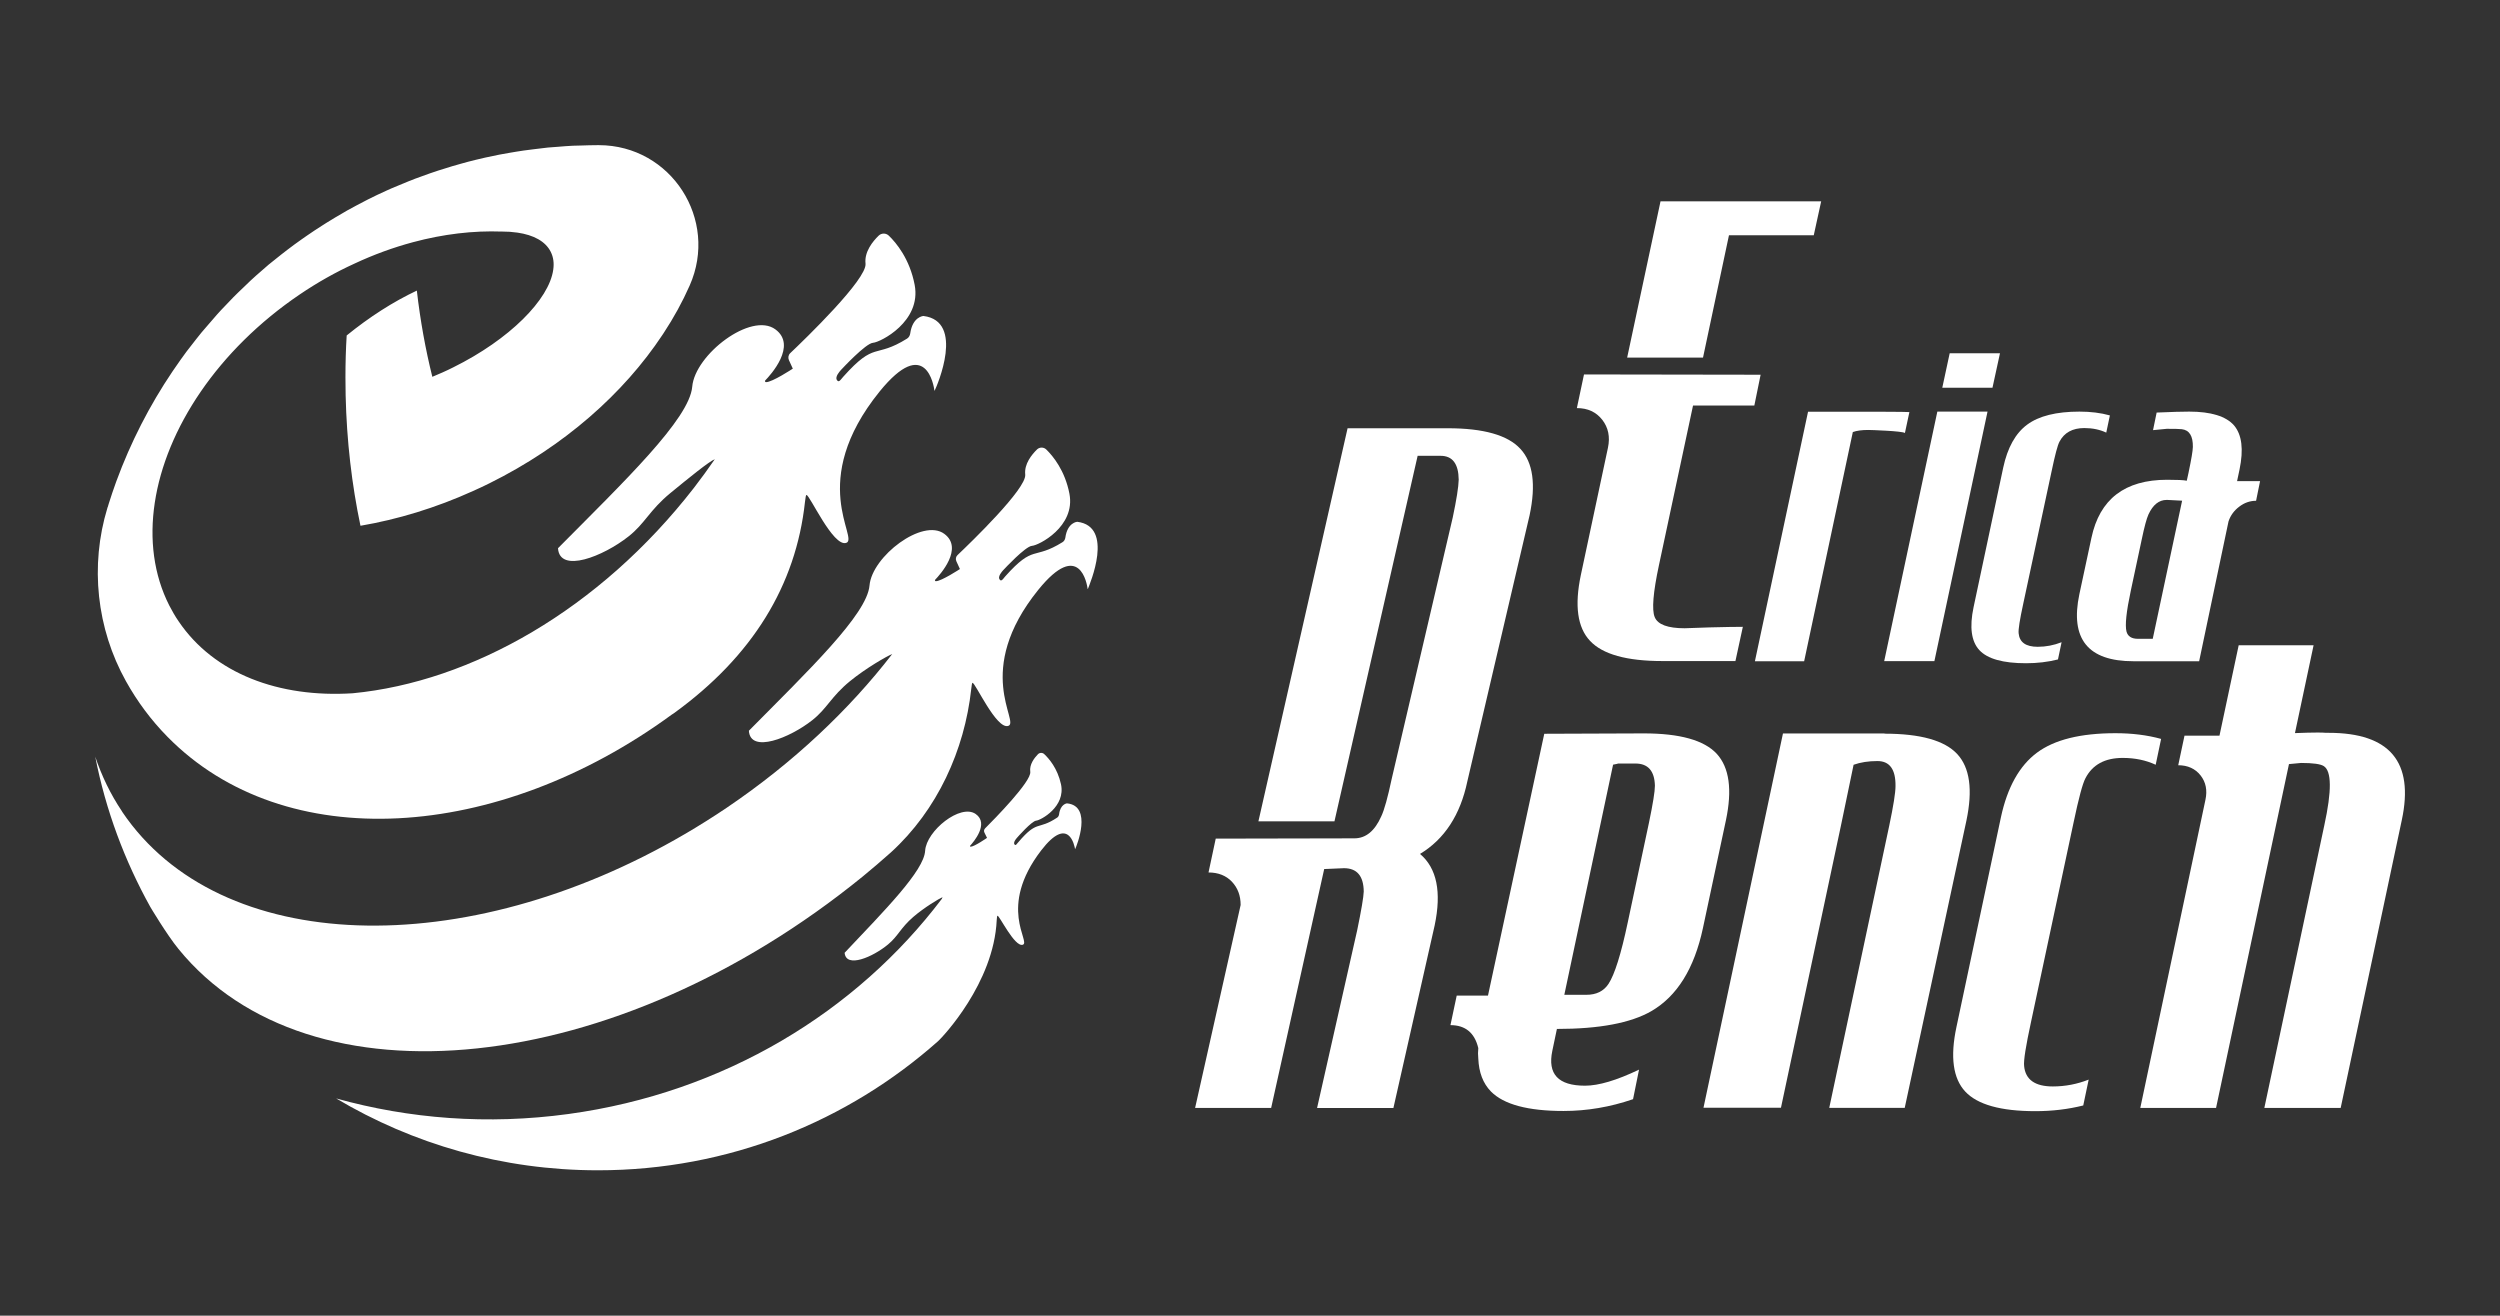 <?xml version="1.0" encoding="utf-8"?>
<!-- Generator: Adobe Illustrator 27.0.0, SVG Export Plug-In . SVG Version: 6.00 Build 0)  -->
<svg version="1.1" id="图层_1" xmlns="http://www.w3.org/2000/svg" xmlns:xlink="http://www.w3.org/1999/xlink" x="0px" y="0px"
	 viewBox="0 0 262.99 138.4" style="enable-background:new 0 0 262.99 138.4;" xml:space="preserve">
<rect x="0" y="0" width="262.99" height="138.4" fill="#333333" stroke="none"/>
<style type="text/css">
	.st0{fill:#FFFFFF;}
</style>
<g>
	<g>
		<path class="st0" d="M112.24,84.51c0,0-0.7,0.06-0.83,1.16c-0.02,0.13-0.09,0.27-0.2,0.34c-2.09,1.38-2.04,0.18-4.09,2.59
			c-0.02,0.03-0.03,0.04-0.07,0.08c-0.08,0.1-0.19,0.27-0.29,0.19c-0.07-0.06-0.1-0.16-0.07-0.25c0.04-0.23,0.33-0.53,0.33-0.53
			s1.51-1.72,1.98-1.76c0.47-0.04,3.13-1.46,2.61-3.84c-0.37-1.68-1.27-2.7-1.76-3.16c-0.19-0.18-0.49-0.17-0.67,0.02
			c-0.37,0.38-0.91,1.07-0.8,1.84c0.14,1.01-3.81,5.01-4.75,5.95c-0.12,0.12-0.15,0.3-0.07,0.45l0.27,0.55c0,0-1.32,0.92-1.72,0.93
			c-0.06,0-0.09-0.07-0.05-0.11c0.34-0.37,2.02-2.32,0.58-3.33c-1.6-1.12-5.19,1.77-5.32,3.87c-0.12,2.11-4.28,6.29-8.47,10.73
			c0.15,1.66,2.97,0.45,4.57-0.88c1.06-0.88,1.31-1.73,2.65-2.89c1.15-0.99,2.73-1.94,3.08-2.08c-0.02,0.06-0.05,0.12-0.07,0.17
			c-8.97,11.86-22.87,20.4-39.29,22.64c-8.48,1.16-16.77,0.5-24.43-1.64c8.06,4.8,17.48,7.56,27.54,7.56
			c13.75,0,26.29-5.14,35.81-13.61c0.4-0.36,5.84-6.06,6.14-12.71c0.01-0.28,0.05-0.45,0.08-0.46c0.19-0.06,1.82,3.36,2.67,3.05
			c0.85-0.31-2.68-3.91,1.92-9.91c2.91-3.79,3.52-0.46,3.57-0.15c0.01,0,0.01,0,0.01,0C113.26,89.01,114.96,84.77,112.24,84.51z"/>
		<path class="st0" d="M113.32,54.89c0,0-1.03,0.06-1.25,1.67c-0.03,0.19-0.13,0.37-0.29,0.47c-3.1,1.93-2.98,0.18-6.04,3.61
			c-0.03,0.04-0.05,0.06-0.1,0.12c-0.12,0.15-0.29,0.39-0.43,0.26c-0.1-0.09-0.14-0.23-0.1-0.36c0.07-0.34,0.5-0.76,0.5-0.76
			s2.26-2.44,2.95-2.48c0.69-0.04,4.6-2.01,3.94-5.48c-0.47-2.45-1.74-3.98-2.44-4.66c-0.27-0.26-0.7-0.26-0.97,0
			c-0.55,0.54-1.36,1.52-1.24,2.64c0.16,1.47-5.72,7.14-7.12,8.47c-0.18,0.17-0.23,0.43-0.12,0.66l0.37,0.81
			c0,0-1.95,1.28-2.53,1.28c-0.09,0-0.13-0.1-0.07-0.16c0.5-0.52,3.02-3.3,0.96-4.82c-2.28-1.69-7.61,2.37-7.87,5.43
			c-0.26,3.05-6.45,8.97-12.69,15.28c0.15,2.42,4.3,0.76,6.67-1.11c1.57-1.24,1.97-2.47,3.96-4.1c1.69-1.38,3.89-2.64,4.45-2.86
			c-4.55,5.89-10.41,11.43-17.38,16.15c-1.45,0.98-2.92,1.9-4.4,2.77c0,0-0.02,0.01-0.02,0.01c0,0,0,0,0,0
			c-23.18,13.56-48.95,12.84-59.19-2.31c-0.02-0.03-0.04-0.06-0.05-0.09c0,0,0,0,0,0c-1.2-1.79-2.12-3.71-2.8-5.73
			c1.1,5.63,3.09,10.94,5.79,15.8c0,0,1.72,2.9,2.96,4.42c13.78,16.93,46,13.52,71.98-7.61c1.02-0.83,2.01-1.69,2.98-2.55
			c4.88-4.45,7.74-10.75,8.44-17.17c0.04-0.41,0.09-0.65,0.13-0.66c0.28-0.07,2.52,4.95,3.77,4.53c1.25-0.41-3.75-5.77,3.16-14.32
			c4.36-5.38,5.13-0.55,5.19-0.08c0.01,0,0.01,0,0.02,0C114.63,61.46,117.25,55.37,113.32,54.89z"/>
		<path class="st0" d="M97.14,33.24c0,0-1.14,0.06-1.39,1.85c-0.03,0.21-0.15,0.42-0.33,0.53c-3.45,2.15-3.31,0.2-6.72,4.02
			c-0.04,0.04-0.06,0.06-0.11,0.13c-0.14,0.16-0.32,0.44-0.48,0.29c-0.12-0.1-0.15-0.26-0.11-0.4c0.08-0.37,0.56-0.84,0.56-0.84
			s2.51-2.71,3.28-2.76c0.76-0.05,5.11-2.23,4.38-6.09c-0.52-2.73-1.94-4.43-2.72-5.18c-0.3-0.29-0.77-0.29-1.07,0
			c-0.61,0.59-1.52,1.7-1.38,2.94c0.18,1.63-6.36,7.94-7.92,9.42c-0.2,0.19-0.25,0.48-0.14,0.73l0.41,0.9c0,0-2.18,1.44-2.82,1.42
			c-0.09,0-0.14-0.11-0.08-0.18c0.55-0.56,3.38-3.67,1.07-5.37c-2.54-1.88-8.46,2.64-8.75,6.03c-0.29,3.4-7.17,9.98-14.12,16.99
			c0.17,2.69,4.78,0.85,7.42-1.24c1.74-1.37,2.19-2.74,4.4-4.56c1.9-1.56,4.11-3.36,4.69-3.57l-0.01,0c-0.7,1.02-1.43,2.02-2.2,3.02
			c-9.93,12.79-23.41,20.41-35.9,21.61c-7.73,0.49-14.58-2.05-18.31-7.57c-0.37-0.53-0.68-1.09-0.98-1.66
			c-1.64-3.23-2.11-6.95-1.53-10.8c1.17-7.79,6.64-16.09,15.26-21.93c1.86-1.26,3.78-2.34,5.73-3.23c2.05-0.96,4.12-1.71,6.17-2.26
			c3.2-0.86,6.36-1.23,9.34-1.12h0.08c0.52,0,1.01,0.03,1.47,0.1c0.03,0,0.06,0.01,0.1,0.01c1.71,0.25,2.96,0.92,3.51,2.03
			c0.28,0.56,0.36,1.19,0.26,1.87c-0.43,3.14-4.59,7.34-10.53,10.28c-0.73,0.37-1.47,0.69-2.19,0.99c-0.72-2.89-1.27-5.93-1.63-9.07
			c-2.52,1.19-4.99,2.78-7.38,4.72c-0.09,1.45-0.13,2.92-0.13,4.4c0,0.64,0.01,1.27,0.02,1.9c0.11,4.79,0.65,9.4,1.56,13.72
			c3.92-0.67,7.92-1.88,11.85-3.66c0.57-0.25,1.15-0.53,1.72-0.81c7.87-3.9,14.12-9.46,18.19-15.6c0.05-0.06,0.08-0.11,0.12-0.18
			c1.08-1.64,2-3.32,2.75-5.02c3.08-6.94-1.95-14.76-9.55-14.77l-0.12,0c-0.6,0-1.2,0.02-1.8,0.04c-0.27,0.01-0.54,0.01-0.8,0.02
			c-0.52,0.02-1.04,0.07-1.56,0.11c-0.36,0.03-0.71,0.05-1.07,0.08c-0.5,0.05-1,0.11-1.5,0.18c-0.36,0.05-0.73,0.09-1.09,0.14
			c-0.5,0.07-0.99,0.16-1.48,0.24c-0.35,0.06-0.71,0.12-1.06,0.19c-0.5,0.1-0.99,0.2-1.48,0.31c-0.34,0.08-0.68,0.15-1.02,0.24
			c-0.5,0.12-0.99,0.25-1.48,0.39c-0.32,0.09-0.64,0.18-0.95,0.27c-0.51,0.15-1.01,0.31-1.51,0.47c-0.29,0.09-0.58,0.19-0.86,0.29
			c-0.52,0.18-1.03,0.37-1.55,0.56c-0.24,0.09-0.47,0.19-0.71,0.28c-0.59,0.24-1.18,0.48-1.76,0.73c-0.19,0.08-0.37,0.17-0.56,0.25
			c-0.64,0.29-1.28,0.59-1.91,0.91c-0.08,0.04-0.17,0.09-0.25,0.13c-0.66,0.34-1.32,0.69-1.97,1.05c-0.12,0.06-0.23,0.13-0.34,0.2
			c-0.61,0.35-1.22,0.71-1.81,1.08c-0.15,0.09-0.29,0.19-0.44,0.28c-0.56,0.36-1.12,0.72-1.66,1.1c-0.18,0.12-0.35,0.25-0.53,0.37
			c-0.51,0.36-1.01,0.72-1.5,1.1c-0.21,0.16-0.41,0.32-0.62,0.48c-0.45,0.36-0.9,0.71-1.35,1.08c-0.24,0.2-0.47,0.41-0.7,0.61
			c-0.4,0.35-0.8,0.69-1.18,1.05c-0.27,0.25-0.53,0.5-0.79,0.76c-0.34,0.33-0.69,0.65-1.02,0.99c-0.3,0.3-0.59,0.61-0.88,0.92
			c-0.29,0.3-0.58,0.6-0.85,0.91c-0.33,0.37-0.65,0.75-0.97,1.12c-0.23,0.26-0.46,0.52-0.68,0.79c-0.37,0.45-0.72,0.91-1.08,1.37
			c-0.16,0.21-0.33,0.42-0.49,0.63c-0.41,0.55-0.81,1.12-1.2,1.69c-0.09,0.13-0.18,0.26-0.27,0.39c-2.41,3.57-4.4,7.45-5.91,11.56
			c-0.01,0.04-0.02,0.07-0.04,0.11c-0.27,0.74-0.52,1.49-0.76,2.25c-0.03,0.12-0.07,0.25-0.11,0.37l-0.01,0
			c-0.01,0.02-0.01,0.05-0.02,0.07c-1.85,6.07-1.14,12.69,1.95,18.23c1.18,2.12,2.63,4.08,4.37,5.85
			c12.34,12.55,34.72,11.09,53.07-2.35c0.08-0.05,0.16-0.09,0.23-0.15c8.24-5.97,12.81-13.44,13.76-22.2
			c0.05-0.45,0.1-0.73,0.15-0.74c0.32-0.08,2.8,5.5,4.19,5.04c1.39-0.46-4.17-6.42,3.51-15.92c4.87-6,5.71-0.57,5.77-0.09
			c0.01,0,0.01,0,0.02,0C98.58,40.58,101.52,33.78,97.14,33.24z"/>
	</g>
	<g>
		<path class="st0" d="M154.36,82.19c-0.74,3.54-2.41,6.09-4.98,7.64c1.77,1.49,2.28,4,1.54,7.52l-4.34,19.21h-8.03l4.22-18.7
			c0.44-2.13,0.67-3.49,0.69-4.08c-0.02-1.63-0.71-2.45-2.08-2.45c-0.12,0-0.82,0.03-2.08,0.09l-5.58,25.13h-8l4.79-21.35
			c0-0.99-0.31-1.8-0.92-2.45c-0.61-0.64-1.43-0.97-2.46-0.97l0.76-3.56l14.43-0.03h0.15c1.21,0,2.15-0.77,2.84-2.33
			c0.32-0.68,0.68-1.99,1.09-3.92l6.42-27.49c0.4-1.89,0.61-3.22,0.63-3.99c-0.02-1.67-0.65-2.51-1.9-2.51h-2.42l-8.75,38.45h-8
			l9.38-41.35h10.54c3.76,0,6.31,0.72,7.64,2.17c1.33,1.43,1.65,3.75,0.97,6.97L154.36,82.19z"/>
		<path class="st0" d="M172.92,77.15c3.78,0,6.34,0.71,7.67,2.14c1.33,1.45,1.65,3.78,0.97,7l-2.42,11.35
			c-0.91,4.25-2.72,7.16-5.43,8.73c-2.17,1.25-5.48,1.87-9.93,1.87l-0.48,2.29c-0.52,2.46,0.62,3.68,3.44,3.68
			c1.43,0,3.32-0.56,5.68-1.69l-0.63,3.11c-2.42,0.83-4.85,1.24-7.31,1.24c-3.74,0-6.29-0.68-7.64-2.05c-0.83-0.85-1.27-2-1.33-3.47
			c-0.04-0.36-0.04-0.72,0-1.09c-0.38-1.61-1.36-2.42-2.93-2.42l0.66-3.11h3.29l5.92-27.54L172.92,77.15z M171.23,97.05l2.23-10.48
			c0.42-2.01,0.63-3.32,0.63-3.92c-0.04-1.55-0.72-2.33-2.05-2.33h-1.81c-0.04,0.02-0.22,0.06-0.54,0.12l-5.13,24.21h2.32
			c1.05,0,1.82-0.38,2.33-1.15C169.85,102.52,170.53,100.37,171.23,97.05z"/>
		<path class="st0" d="M198.25,77.18c3.76,0,6.31,0.71,7.64,2.14c1.33,1.43,1.65,3.76,0.97,7l-6.49,30.22h-7.94l6.31-29.68
			c0.44-2.09,0.66-3.48,0.66-4.17c0.02-1.75-0.61-2.63-1.9-2.63c-0.95,0-1.78,0.13-2.51,0.39l-1.33,6.4l-6.31,29.68h-8.15
			l8.36-39.37H198.25z"/>
		<path class="st0" d="M213.65,107.53c-0.54,2.5-0.79,4.04-0.72,4.62c0.14,1.43,1.15,2.14,3.02,2.14c1.29,0,2.55-0.24,3.77-0.72
			l-0.57,2.72c-1.59,0.4-3.27,0.6-5.04,0.6c-3.64,0-6.1-0.69-7.38-2.07c-1.28-1.38-1.59-3.64-0.92-6.78l4.68-22.07
			c0.68-3.16,1.95-5.42,3.79-6.79c1.84-1.37,4.59-2.05,8.26-2.05c1.75,0,3.35,0.2,4.8,0.6l-0.57,2.72
			c-1.03-0.48-2.18-0.72-3.47-0.72c-1.87,0-3.18,0.71-3.92,2.14c-0.3,0.56-0.71,2.1-1.24,4.62L213.65,107.53z"/>
		<path class="st0" d="M244.96,77.09c6.44,0,9.01,3.06,7.7,9.18l-6.43,30.28h-8.03l6.31-29.74c0.79-3.62,0.77-5.7-0.06-6.22
			c-0.34-0.22-1.14-0.33-2.39-0.33l-1.27,0.12l-7.67,36.17h-7.97l6.85-32.4c0.22-1.01,0.05-1.87-0.51-2.58
			c-0.56-0.71-1.35-1.07-2.35-1.07l0.66-3.11h3.68l2.02-9.51h7.88l-1.96,9.24c1.01-0.04,1.8-0.06,2.39-0.06
			c0.38,0,0.67,0.01,0.88,0.03H244.96z"/>
		<g>
			<path class="st0" d="M178.1,42.66h6.45l0.66-3.24l-18.58-0.03l-0.75,3.54c1.14,0,2.03,0.41,2.67,1.23
				c0.64,0.82,0.84,1.8,0.6,2.94l-2.85,13.38c-0.68,3.22-0.36,5.53,0.96,6.93c1.32,1.42,3.86,2.13,7.62,2.13h7.68l0.78-3.6
				c-0.76,0-1.93,0.02-3.51,0.06c-1.6,0.06-2.47,0.09-2.61,0.09c-1.78,0-2.83-0.39-3.15-1.17c-0.32-0.76-0.17-2.59,0.45-5.49
				L178.1,42.66z"/>
			<polygon class="st0" points="181.88,24.75 190.8,24.75 191.58,21.18 174.68,21.18 171.17,37.62 179.15,37.62 			"/>
			<path class="st0" d="M200.86,43.35c-0.23-0.03-3.51-0.04-3.81-0.04h-6.85l-5.59,26.25h5.18l5.12-24.11
				c0.42-0.15,0.96-0.22,1.63-0.22c0.29,0,3.59,0.11,3.85,0.32L200.86,43.35z"/>
			<polygon class="st0" points="210.39,37.16 205.1,37.16 204.32,40.79 209.6,40.79 			"/>
			<polygon class="st0" points="203.8,43.3 198.21,69.55 203.49,69.55 209.08,43.3 			"/>
			<path class="st0" d="M215.83,49.53c0.35-1.67,0.62-2.7,0.82-3.07c0.5-0.95,1.37-1.43,2.61-1.43c0.86,0,1.63,0.16,2.31,0.48
				l0.38-1.81c-0.96-0.27-2.03-0.4-3.2-0.4c-2.44,0-4.27,0.46-5.5,1.37c-1.23,0.91-2.07,2.42-2.52,4.52l-3.12,14.69
				c-0.44,2.09-0.24,3.59,0.61,4.51c0.85,0.92,2.49,1.38,4.91,1.38c1.18,0,2.3-0.13,3.36-0.4l0.38-1.81
				c-0.82,0.32-1.65,0.48-2.51,0.48c-1.25,0-1.92-0.47-2.01-1.43c-0.04-0.39,0.12-1.41,0.48-3.07L215.83,49.53z"/>
			<path class="st0" d="M235.33,50.62l0.26-1.23c0.44-2.12,0.25-3.66-0.58-4.64c-0.84-0.96-2.42-1.45-4.72-1.45
				c-0.7,0-1.84,0.03-3.42,0.1l-0.38,1.85l1.45-0.14c0.8,0,1.33,0.01,1.57,0.04c0.8,0.09,1.19,0.72,1.17,1.87
				c-0.01,0.43-0.17,1.34-0.46,2.73l-0.18,0.82c-0.33-0.07-1.02-0.1-2.07-0.1c-4.45,0-7.1,2.04-7.96,6.11l-1.27,5.93
				c-0.99,4.7,0.9,7.05,5.69,7.05h6.91l3.09-14.71c0.21-0.63,0.59-1.15,1.14-1.56c0.54-0.41,1.13-0.61,1.76-0.61l0.42-2.07H235.33z
				 M226.46,67.2h-1.55c-0.67,0-1.07-0.25-1.21-0.76c-0.17-0.66-0.02-2.1,0.46-4.34l1.15-5.39c0.27-1.29,0.5-2.15,0.7-2.59
				c0.47-1.02,1.11-1.53,1.91-1.53h0.08l1.55,0.08L226.46,67.2z"/>
		</g>
	</g>
</g>
</svg>
